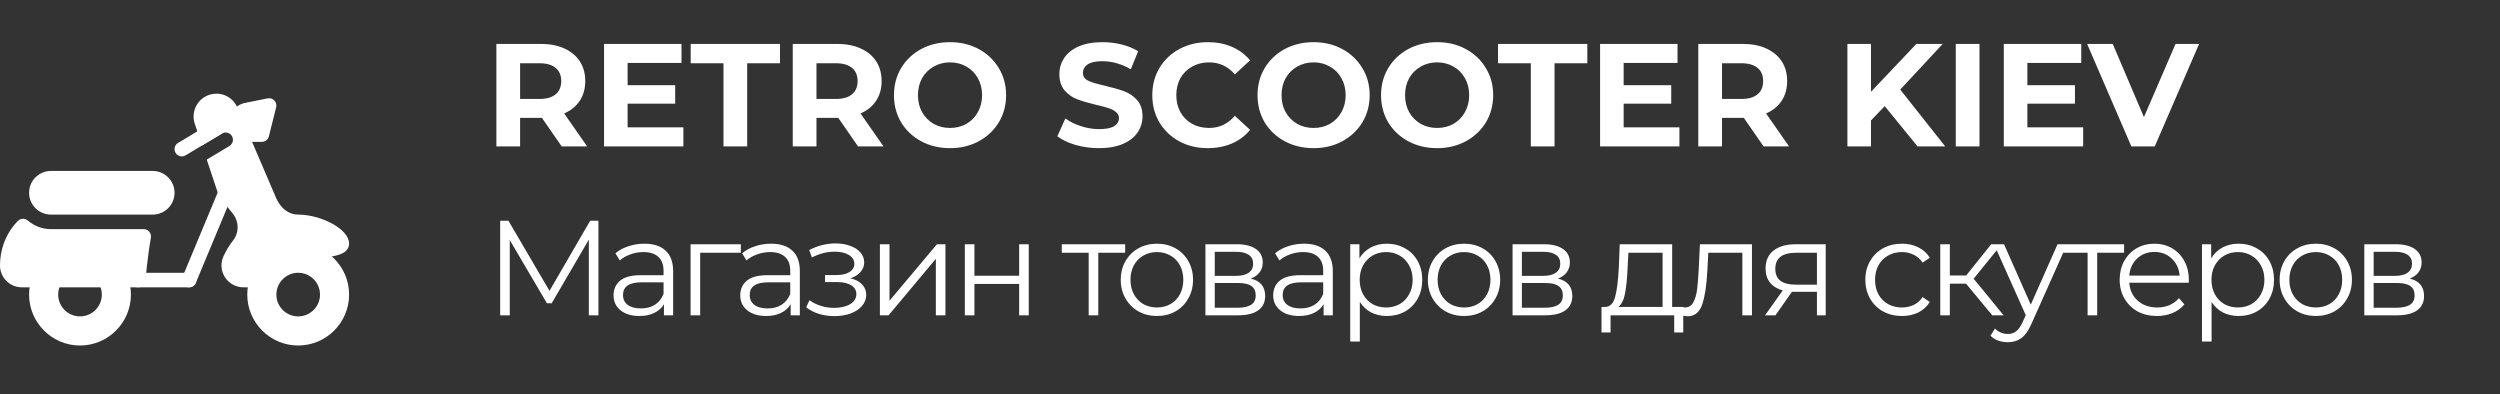 <?xml version="1.0" encoding="UTF-8"?> <svg xmlns="http://www.w3.org/2000/svg" width="222" height="35" viewBox="0 0 222 35" fill="none"><rect x="0" y="0" width="222" height="35" fill="#333333" stroke="none"/> <path d="M49.877 13L48.122 10.465H48.018H46.185V13H44.079V3.9H48.018C48.824 3.9 49.522 4.034 50.111 4.303C50.709 4.572 51.168 4.953 51.489 5.447C51.81 5.941 51.97 6.526 51.97 7.202C51.97 7.878 51.805 8.463 51.476 8.957C51.155 9.442 50.696 9.815 50.098 10.075L52.139 13H49.877ZM49.838 7.202C49.838 6.691 49.673 6.301 49.344 6.032C49.015 5.755 48.534 5.616 47.901 5.616H46.185V8.788H47.901C48.534 8.788 49.015 8.649 49.344 8.372C49.673 8.095 49.838 7.705 49.838 7.202ZM60.685 11.31V13H53.639V3.9H60.516V5.59H55.732V7.566H59.957V9.204H55.732V11.31H60.685ZM64.245 5.616H61.333V3.9H69.263V5.616H66.351V13H64.245V5.616ZM76.194 13L74.439 10.465H74.335H72.502V13H70.396V3.9H74.335C75.141 3.9 75.839 4.034 76.428 4.303C77.026 4.572 77.486 4.953 77.806 5.447C78.127 5.941 78.287 6.526 78.287 7.202C78.287 7.878 78.123 8.463 77.793 8.957C77.473 9.442 77.013 9.815 76.415 10.075L78.456 13H76.194ZM76.155 7.202C76.155 6.691 75.991 6.301 75.661 6.032C75.332 5.755 74.851 5.616 74.218 5.616H72.502V8.788H74.218C74.851 8.788 75.332 8.649 75.661 8.372C75.991 8.095 76.155 7.705 76.155 7.202ZM84.363 13.156C83.418 13.156 82.565 12.952 81.802 12.545C81.048 12.138 80.454 11.579 80.021 10.868C79.596 10.149 79.384 9.343 79.384 8.45C79.384 7.557 79.596 6.756 80.021 6.045C80.454 5.326 81.048 4.762 81.802 4.355C82.565 3.948 83.418 3.744 84.363 3.744C85.308 3.744 86.157 3.948 86.911 4.355C87.665 4.762 88.259 5.326 88.692 6.045C89.125 6.756 89.342 7.557 89.342 8.45C89.342 9.343 89.125 10.149 88.692 10.868C88.259 11.579 87.665 12.138 86.911 12.545C86.157 12.952 85.308 13.156 84.363 13.156ZM84.363 11.362C84.9 11.362 85.386 11.241 85.819 10.998C86.252 10.747 86.59 10.4 86.833 9.958C87.084 9.516 87.21 9.013 87.21 8.45C87.21 7.887 87.084 7.384 86.833 6.942C86.59 6.5 86.252 6.158 85.819 5.915C85.386 5.664 84.9 5.538 84.363 5.538C83.826 5.538 83.34 5.664 82.907 5.915C82.474 6.158 82.131 6.5 81.88 6.942C81.637 7.384 81.516 7.887 81.516 8.45C81.516 9.013 81.637 9.516 81.88 9.958C82.131 10.4 82.474 10.747 82.907 10.998C83.34 11.241 83.826 11.362 84.363 11.362ZM97.596 13.156C96.877 13.156 96.179 13.061 95.503 12.87C94.836 12.671 94.299 12.415 93.891 12.103L94.606 10.517C94.996 10.803 95.46 11.033 95.997 11.206C96.535 11.379 97.072 11.466 97.609 11.466C98.207 11.466 98.649 11.379 98.935 11.206C99.221 11.024 99.364 10.786 99.364 10.491C99.364 10.274 99.278 10.097 99.104 9.958C98.94 9.811 98.723 9.694 98.454 9.607C98.194 9.52 97.839 9.425 97.388 9.321C96.695 9.156 96.127 8.992 95.685 8.827C95.243 8.662 94.862 8.398 94.541 8.034C94.229 7.67 94.073 7.185 94.073 6.578C94.073 6.049 94.216 5.573 94.502 5.148C94.788 4.715 95.217 4.372 95.789 4.121C96.37 3.87 97.076 3.744 97.908 3.744C98.489 3.744 99.057 3.813 99.611 3.952C100.166 4.091 100.651 4.29 101.067 4.55L100.417 6.149C99.577 5.672 98.736 5.434 97.895 5.434C97.306 5.434 96.868 5.529 96.582 5.72C96.305 5.911 96.166 6.162 96.166 6.474C96.166 6.786 96.327 7.02 96.647 7.176C96.977 7.323 97.475 7.471 98.142 7.618C98.836 7.783 99.403 7.947 99.845 8.112C100.287 8.277 100.664 8.537 100.976 8.892C101.297 9.247 101.457 9.728 101.457 10.335C101.457 10.855 101.31 11.332 101.015 11.765C100.729 12.19 100.296 12.528 99.715 12.779C99.135 13.03 98.428 13.156 97.596 13.156ZM107.251 13.156C106.324 13.156 105.483 12.957 104.729 12.558C103.984 12.151 103.395 11.592 102.961 10.881C102.537 10.162 102.324 9.351 102.324 8.45C102.324 7.549 102.537 6.743 102.961 6.032C103.395 5.313 103.984 4.754 104.729 4.355C105.483 3.948 106.328 3.744 107.264 3.744C108.053 3.744 108.764 3.883 109.396 4.16C110.038 4.437 110.575 4.836 111.008 5.356L109.656 6.604C109.041 5.893 108.278 5.538 107.368 5.538C106.805 5.538 106.302 5.664 105.86 5.915C105.418 6.158 105.072 6.5 104.82 6.942C104.578 7.384 104.456 7.887 104.456 8.45C104.456 9.013 104.578 9.516 104.82 9.958C105.072 10.4 105.418 10.747 105.86 10.998C106.302 11.241 106.805 11.362 107.368 11.362C108.278 11.362 109.041 11.002 109.656 10.283L111.008 11.531C110.575 12.06 110.038 12.463 109.396 12.74C108.755 13.017 108.04 13.156 107.251 13.156ZM116.647 13.156C115.702 13.156 114.849 12.952 114.086 12.545C113.332 12.138 112.738 11.579 112.305 10.868C111.88 10.149 111.668 9.343 111.668 8.45C111.668 7.557 111.88 6.756 112.305 6.045C112.738 5.326 113.332 4.762 114.086 4.355C114.849 3.948 115.702 3.744 116.647 3.744C117.592 3.744 118.441 3.948 119.195 4.355C119.949 4.762 120.543 5.326 120.976 6.045C121.409 6.756 121.626 7.557 121.626 8.45C121.626 9.343 121.409 10.149 120.976 10.868C120.543 11.579 119.949 12.138 119.195 12.545C118.441 12.952 117.592 13.156 116.647 13.156ZM116.647 11.362C117.184 11.362 117.67 11.241 118.103 10.998C118.536 10.747 118.874 10.4 119.117 9.958C119.368 9.516 119.494 9.013 119.494 8.45C119.494 7.887 119.368 7.384 119.117 6.942C118.874 6.5 118.536 6.158 118.103 5.915C117.67 5.664 117.184 5.538 116.647 5.538C116.11 5.538 115.624 5.664 115.191 5.915C114.758 6.158 114.415 6.5 114.164 6.942C113.921 7.384 113.8 7.887 113.8 8.45C113.8 9.013 113.921 9.516 114.164 9.958C114.415 10.4 114.758 10.747 115.191 10.998C115.624 11.241 116.11 11.362 116.647 11.362ZM127.616 13.156C126.671 13.156 125.818 12.952 125.055 12.545C124.301 12.138 123.707 11.579 123.274 10.868C122.849 10.149 122.637 9.343 122.637 8.45C122.637 7.557 122.849 6.756 123.274 6.045C123.707 5.326 124.301 4.762 125.055 4.355C125.818 3.948 126.671 3.744 127.616 3.744C128.561 3.744 129.41 3.948 130.164 4.355C130.918 4.762 131.512 5.326 131.945 6.045C132.378 6.756 132.595 7.557 132.595 8.45C132.595 9.343 132.378 10.149 131.945 10.868C131.512 11.579 130.918 12.138 130.164 12.545C129.41 12.952 128.561 13.156 127.616 13.156ZM127.616 11.362C128.153 11.362 128.639 11.241 129.072 10.998C129.505 10.747 129.843 10.4 130.086 9.958C130.337 9.516 130.463 9.013 130.463 8.45C130.463 7.887 130.337 7.384 130.086 6.942C129.843 6.5 129.505 6.158 129.072 5.915C128.639 5.664 128.153 5.538 127.616 5.538C127.079 5.538 126.593 5.664 126.16 5.915C125.727 6.158 125.384 6.5 125.133 6.942C124.89 7.384 124.769 7.887 124.769 8.45C124.769 9.013 124.89 9.516 125.133 9.958C125.384 10.4 125.727 10.747 126.16 10.998C126.593 11.241 127.079 11.362 127.616 11.362ZM135.936 5.616H133.024V3.9H140.954V5.616H138.042V13H135.936V5.616ZM149.133 11.31V13H142.087V3.9H148.964V5.59H144.18V7.566H148.405V9.204H144.18V11.31H149.133ZM156.606 13L154.851 10.465H154.747H152.914V13H150.808V3.9H154.747C155.553 3.9 156.251 4.034 156.84 4.303C157.438 4.572 157.898 4.953 158.218 5.447C158.539 5.941 158.699 6.526 158.699 7.202C158.699 7.878 158.535 8.463 158.205 8.957C157.885 9.442 157.425 9.815 156.827 10.075L158.868 13H156.606ZM156.567 7.202C156.567 6.691 156.403 6.301 156.073 6.032C155.744 5.755 155.263 5.616 154.63 5.616H152.914V8.788H154.63C155.263 8.788 155.744 8.649 156.073 8.372C156.403 8.095 156.567 7.705 156.567 7.202ZM167.365 9.425L166.143 10.699V13H164.05V3.9H166.143V8.151L170.173 3.9H172.513L168.743 7.956L172.734 13H170.277L167.365 9.425ZM173.673 3.9H175.779V13H173.673V3.9ZM184.984 11.31V13H177.938V3.9H184.815V5.59H180.031V7.566H184.256V9.204H180.031V11.31H184.984ZM195.282 3.9L191.343 13H189.263L185.337 3.9H187.612L190.381 10.4L193.189 3.9H195.282Z" fill="white"></path> <path d="M53.14 19.6V28H52.288V21.28L48.988 26.932H48.568L45.268 21.316V28H44.416V19.6H45.148L48.796 25.828L52.408 19.6H53.14ZM57.219 21.64C58.043 21.64 58.675 21.848 59.115 22.264C59.555 22.672 59.775 23.28 59.775 24.088V28H58.959V27.016C58.767 27.344 58.483 27.6 58.107 27.784C57.739 27.968 57.299 28.06 56.787 28.06C56.083 28.06 55.523 27.892 55.107 27.556C54.691 27.22 54.483 26.776 54.483 26.224C54.483 25.688 54.675 25.256 55.059 24.928C55.451 24.6 56.071 24.436 56.919 24.436H58.923V24.052C58.923 23.508 58.771 23.096 58.467 22.816C58.163 22.528 57.719 22.384 57.135 22.384C56.735 22.384 56.351 22.452 55.983 22.588C55.615 22.716 55.299 22.896 55.035 23.128L54.651 22.492C54.971 22.22 55.355 22.012 55.803 21.868C56.251 21.716 56.723 21.64 57.219 21.64ZM56.919 27.388C57.399 27.388 57.811 27.28 58.155 27.064C58.499 26.84 58.755 26.52 58.923 26.104V25.072H56.943C55.863 25.072 55.323 25.448 55.323 26.2C55.323 26.568 55.463 26.86 55.743 27.076C56.023 27.284 56.415 27.388 56.919 27.388ZM65.787 22.444H62.175V28H61.323V21.688H65.787V22.444ZM68.47 21.64C69.294 21.64 69.926 21.848 70.366 22.264C70.806 22.672 71.026 23.28 71.026 24.088V28H70.21V27.016C70.018 27.344 69.734 27.6 69.358 27.784C68.99 27.968 68.55 28.06 68.038 28.06C67.334 28.06 66.774 27.892 66.358 27.556C65.942 27.22 65.734 26.776 65.734 26.224C65.734 25.688 65.926 25.256 66.31 24.928C66.702 24.6 67.322 24.436 68.17 24.436H70.174V24.052C70.174 23.508 70.022 23.096 69.718 22.816C69.414 22.528 68.97 22.384 68.386 22.384C67.986 22.384 67.602 22.452 67.234 22.588C66.866 22.716 66.55 22.896 66.286 23.128L65.902 22.492C66.222 22.22 66.606 22.012 67.054 21.868C67.502 21.716 67.974 21.64 68.47 21.64ZM68.17 27.388C68.65 27.388 69.062 27.28 69.406 27.064C69.75 26.84 70.006 26.52 70.174 26.104V25.072H68.194C67.114 25.072 66.574 25.448 66.574 26.2C66.574 26.568 66.714 26.86 66.994 27.076C67.274 27.284 67.666 27.388 68.17 27.388ZM75.517 24.712C75.965 24.816 76.309 24.996 76.549 25.252C76.797 25.508 76.921 25.82 76.921 26.188C76.921 26.556 76.793 26.884 76.537 27.172C76.289 27.46 75.949 27.684 75.517 27.844C75.085 27.996 74.609 28.072 74.089 28.072C73.633 28.072 73.185 28.008 72.745 27.88C72.305 27.744 71.921 27.548 71.593 27.292L71.881 26.656C72.169 26.872 72.505 27.04 72.889 27.16C73.273 27.28 73.661 27.34 74.053 27.34C74.637 27.34 75.113 27.232 75.481 27.016C75.857 26.792 76.045 26.492 76.045 26.116C76.045 25.78 75.893 25.52 75.589 25.336C75.285 25.144 74.869 25.048 74.341 25.048H73.261V24.424H74.293C74.765 24.424 75.145 24.336 75.433 24.16C75.721 23.976 75.865 23.732 75.865 23.428C75.865 23.092 75.701 22.828 75.373 22.636C75.053 22.444 74.633 22.348 74.113 22.348C73.433 22.348 72.761 22.52 72.097 22.864L71.857 22.204C72.609 21.812 73.389 21.616 74.197 21.616C74.677 21.616 75.109 21.688 75.493 21.832C75.885 21.968 76.189 22.164 76.405 22.42C76.629 22.676 76.741 22.972 76.741 23.308C76.741 23.628 76.629 23.912 76.405 24.16C76.189 24.408 75.893 24.592 75.517 24.712ZM78.135 21.688H78.987V26.704L83.199 21.688H83.955V28H83.103V22.984L78.903 28H78.135V21.688ZM85.677 21.688H86.529V24.484H90.501V21.688H91.353V28H90.501V25.216H86.529V28H85.677V21.688ZM99.915 22.444H97.527V28H96.675V22.444H94.287V21.688H99.915V22.444ZM102.738 28.06C102.13 28.06 101.582 27.924 101.094 27.652C100.606 27.372 100.222 26.988 99.942 26.5C99.662 26.012 99.522 25.46 99.522 24.844C99.522 24.228 99.662 23.676 99.942 23.188C100.222 22.7 100.606 22.32 101.094 22.048C101.582 21.776 102.13 21.64 102.738 21.64C103.346 21.64 103.894 21.776 104.382 22.048C104.87 22.32 105.25 22.7 105.522 23.188C105.802 23.676 105.942 24.228 105.942 24.844C105.942 25.46 105.802 26.012 105.522 26.5C105.25 26.988 104.87 27.372 104.382 27.652C103.894 27.924 103.346 28.06 102.738 28.06ZM102.738 27.304C103.186 27.304 103.586 27.204 103.938 27.004C104.298 26.796 104.578 26.504 104.778 26.128C104.978 25.752 105.078 25.324 105.078 24.844C105.078 24.364 104.978 23.936 104.778 23.56C104.578 23.184 104.298 22.896 103.938 22.696C103.586 22.488 103.186 22.384 102.738 22.384C102.29 22.384 101.886 22.488 101.526 22.696C101.174 22.896 100.894 23.184 100.686 23.56C100.486 23.936 100.386 24.364 100.386 24.844C100.386 25.324 100.486 25.752 100.686 26.128C100.894 26.504 101.174 26.796 101.526 27.004C101.886 27.204 102.29 27.304 102.738 27.304ZM111.063 24.736C111.919 24.936 112.347 25.452 112.347 26.284C112.347 26.836 112.143 27.26 111.735 27.556C111.327 27.852 110.719 28 109.911 28H107.043V21.688H109.827C110.547 21.688 111.111 21.828 111.519 22.108C111.927 22.388 112.131 22.788 112.131 23.308C112.131 23.652 112.035 23.948 111.843 24.196C111.659 24.436 111.399 24.616 111.063 24.736ZM107.871 24.496H109.767C110.255 24.496 110.627 24.404 110.883 24.22C111.147 24.036 111.279 23.768 111.279 23.416C111.279 23.064 111.147 22.8 110.883 22.624C110.627 22.448 110.255 22.36 109.767 22.36H107.871V24.496ZM109.875 27.328C110.419 27.328 110.827 27.24 111.099 27.064C111.371 26.888 111.507 26.612 111.507 26.236C111.507 25.86 111.383 25.584 111.135 25.408C110.887 25.224 110.495 25.132 109.959 25.132H107.871V27.328H109.875ZM115.796 21.64C116.62 21.64 117.252 21.848 117.692 22.264C118.132 22.672 118.352 23.28 118.352 24.088V28H117.536V27.016C117.344 27.344 117.06 27.6 116.684 27.784C116.316 27.968 115.876 28.06 115.364 28.06C114.66 28.06 114.1 27.892 113.684 27.556C113.268 27.22 113.06 26.776 113.06 26.224C113.06 25.688 113.252 25.256 113.636 24.928C114.028 24.6 114.648 24.436 115.496 24.436H117.5V24.052C117.5 23.508 117.348 23.096 117.044 22.816C116.74 22.528 116.296 22.384 115.712 22.384C115.312 22.384 114.928 22.452 114.56 22.588C114.192 22.716 113.876 22.896 113.612 23.128L113.228 22.492C113.548 22.22 113.932 22.012 114.38 21.868C114.828 21.716 115.3 21.64 115.796 21.64ZM115.496 27.388C115.976 27.388 116.388 27.28 116.732 27.064C117.076 26.84 117.332 26.52 117.5 26.104V25.072H115.52C114.44 25.072 113.9 25.448 113.9 26.2C113.9 26.568 114.04 26.86 114.32 27.076C114.6 27.284 114.992 27.388 115.496 27.388ZM123.152 21.64C123.744 21.64 124.28 21.776 124.76 22.048C125.24 22.312 125.616 22.688 125.888 23.176C126.16 23.664 126.296 24.22 126.296 24.844C126.296 25.476 126.16 26.036 125.888 26.524C125.616 27.012 125.24 27.392 124.76 27.664C124.288 27.928 123.752 28.06 123.152 28.06C122.64 28.06 122.176 27.956 121.76 27.748C121.352 27.532 121.016 27.22 120.752 26.812V30.328H119.9V21.688H120.716V22.936C120.972 22.52 121.308 22.2 121.724 21.976C122.148 21.752 122.624 21.64 123.152 21.64ZM123.092 27.304C123.532 27.304 123.932 27.204 124.292 27.004C124.652 26.796 124.932 26.504 125.132 26.128C125.34 25.752 125.444 25.324 125.444 24.844C125.444 24.364 125.34 23.94 125.132 23.572C124.932 23.196 124.652 22.904 124.292 22.696C123.932 22.488 123.532 22.384 123.092 22.384C122.644 22.384 122.24 22.488 121.88 22.696C121.528 22.904 121.248 23.196 121.04 23.572C120.84 23.94 120.74 24.364 120.74 24.844C120.74 25.324 120.84 25.752 121.04 26.128C121.248 26.504 121.528 26.796 121.88 27.004C122.24 27.204 122.644 27.304 123.092 27.304ZM130.011 28.06C129.403 28.06 128.855 27.924 128.367 27.652C127.879 27.372 127.495 26.988 127.215 26.5C126.935 26.012 126.795 25.46 126.795 24.844C126.795 24.228 126.935 23.676 127.215 23.188C127.495 22.7 127.879 22.32 128.367 22.048C128.855 21.776 129.403 21.64 130.011 21.64C130.619 21.64 131.167 21.776 131.655 22.048C132.143 22.32 132.523 22.7 132.795 23.188C133.075 23.676 133.215 24.228 133.215 24.844C133.215 25.46 133.075 26.012 132.795 26.5C132.523 26.988 132.143 27.372 131.655 27.652C131.167 27.924 130.619 28.06 130.011 28.06ZM130.011 27.304C130.459 27.304 130.859 27.204 131.211 27.004C131.571 26.796 131.851 26.504 132.051 26.128C132.251 25.752 132.351 25.324 132.351 24.844C132.351 24.364 132.251 23.936 132.051 23.56C131.851 23.184 131.571 22.896 131.211 22.696C130.859 22.488 130.459 22.384 130.011 22.384C129.563 22.384 129.159 22.488 128.799 22.696C128.447 22.896 128.167 23.184 127.959 23.56C127.759 23.936 127.659 24.364 127.659 24.844C127.659 25.324 127.759 25.752 127.959 26.128C128.167 26.504 128.447 26.796 128.799 27.004C129.159 27.204 129.563 27.304 130.011 27.304ZM138.336 24.736C139.192 24.936 139.62 25.452 139.62 26.284C139.62 26.836 139.416 27.26 139.008 27.556C138.6 27.852 137.992 28 137.184 28H134.316V21.688H137.1C137.82 21.688 138.384 21.828 138.792 22.108C139.2 22.388 139.404 22.788 139.404 23.308C139.404 23.652 139.308 23.948 139.116 24.196C138.932 24.436 138.672 24.616 138.336 24.736ZM135.144 24.496H137.04C137.528 24.496 137.9 24.404 138.156 24.22C138.42 24.036 138.552 23.768 138.552 23.416C138.552 23.064 138.42 22.8 138.156 22.624C137.9 22.448 137.528 22.36 137.04 22.36H135.144V24.496ZM137.148 27.328C137.692 27.328 138.1 27.24 138.372 27.064C138.644 26.888 138.78 26.612 138.78 26.236C138.78 25.86 138.656 25.584 138.408 25.408C138.16 25.224 137.768 25.132 137.232 25.132H135.144V27.328H137.148ZM149.473 27.256V29.524H148.669V28H143.017V29.524H142.213V27.256H142.573C142.997 27.232 143.285 26.92 143.437 26.32C143.589 25.72 143.693 24.88 143.749 23.8L143.833 21.688H148.489V27.256H149.473ZM144.529 23.848C144.489 24.744 144.413 25.484 144.301 26.068C144.189 26.644 143.989 27.04 143.701 27.256H147.637V22.444H144.601L144.529 23.848ZM155.573 21.688V28H154.721V22.444H151.697L151.613 24.004C151.549 25.316 151.397 26.324 151.157 27.028C150.917 27.732 150.489 28.084 149.873 28.084C149.705 28.084 149.501 28.052 149.261 27.988L149.321 27.256C149.465 27.288 149.565 27.304 149.621 27.304C149.949 27.304 150.197 27.152 150.365 26.848C150.533 26.544 150.645 26.168 150.701 25.72C150.757 25.272 150.805 24.68 150.845 23.944L150.953 21.688H155.573ZM162.123 21.688V28H161.343V25.912H159.363H159.123L157.659 28H156.735L158.307 25.792C157.819 25.656 157.443 25.424 157.179 25.096C156.915 24.768 156.783 24.352 156.783 23.848C156.783 23.144 157.023 22.608 157.503 22.24C157.983 21.872 158.639 21.688 159.471 21.688H162.123ZM157.647 23.872C157.647 24.808 158.243 25.276 159.435 25.276H161.343V22.444H159.495C158.263 22.444 157.647 22.92 157.647 23.872ZM168.893 28.06C168.269 28.06 167.709 27.924 167.213 27.652C166.725 27.38 166.341 27 166.061 26.512C165.781 26.016 165.641 25.46 165.641 24.844C165.641 24.228 165.781 23.676 166.061 23.188C166.341 22.7 166.725 22.32 167.213 22.048C167.709 21.776 168.269 21.64 168.893 21.64C169.437 21.64 169.921 21.748 170.345 21.964C170.777 22.172 171.117 22.48 171.365 22.888L170.729 23.32C170.521 23.008 170.257 22.776 169.937 22.624C169.617 22.464 169.269 22.384 168.893 22.384C168.437 22.384 168.025 22.488 167.657 22.696C167.297 22.896 167.013 23.184 166.805 23.56C166.605 23.936 166.505 24.364 166.505 24.844C166.505 25.332 166.605 25.764 166.805 26.14C167.013 26.508 167.297 26.796 167.657 27.004C168.025 27.204 168.437 27.304 168.893 27.304C169.269 27.304 169.617 27.228 169.937 27.076C170.257 26.924 170.521 26.692 170.729 26.38L171.365 26.812C171.117 27.22 170.777 27.532 170.345 27.748C169.913 27.956 169.429 28.06 168.893 28.06ZM174.587 25.192H173.147V28H172.295V21.688H173.147V24.46H174.599L176.819 21.688H177.743L175.259 24.748L177.923 28H176.915L174.587 25.192ZM183.549 21.688L180.393 28.756C180.137 29.348 179.841 29.768 179.505 30.016C179.169 30.264 178.765 30.388 178.293 30.388C177.989 30.388 177.705 30.34 177.441 30.244C177.177 30.148 176.949 30.004 176.757 29.812L177.153 29.176C177.473 29.496 177.857 29.656 178.305 29.656C178.593 29.656 178.837 29.576 179.037 29.416C179.245 29.256 179.437 28.984 179.613 28.6L179.889 27.988L177.069 21.688H177.957L180.333 27.052L182.709 21.688H183.549ZM188.619 22.444H186.231V28H185.379V22.444H182.991V21.688H188.619V22.444ZM194.358 25.108H189.078C189.126 25.764 189.378 26.296 189.834 26.704C190.29 27.104 190.866 27.304 191.562 27.304C191.954 27.304 192.314 27.236 192.642 27.1C192.97 26.956 193.254 26.748 193.494 26.476L193.974 27.028C193.694 27.364 193.342 27.62 192.918 27.796C192.502 27.972 192.042 28.06 191.538 28.06C190.89 28.06 190.314 27.924 189.81 27.652C189.314 27.372 188.926 26.988 188.646 26.5C188.366 26.012 188.226 25.46 188.226 24.844C188.226 24.228 188.358 23.676 188.622 23.188C188.894 22.7 189.262 22.32 189.726 22.048C190.198 21.776 190.726 21.64 191.31 21.64C191.894 21.64 192.418 21.776 192.882 22.048C193.346 22.32 193.71 22.7 193.974 23.188C194.238 23.668 194.37 24.22 194.37 24.844L194.358 25.108ZM191.31 22.372C190.702 22.372 190.19 22.568 189.774 22.96C189.366 23.344 189.134 23.848 189.078 24.472H193.554C193.498 23.848 193.262 23.344 192.846 22.96C192.438 22.568 191.926 22.372 191.31 22.372ZM198.788 21.64C199.38 21.64 199.916 21.776 200.396 22.048C200.876 22.312 201.252 22.688 201.524 23.176C201.796 23.664 201.932 24.22 201.932 24.844C201.932 25.476 201.796 26.036 201.524 26.524C201.252 27.012 200.876 27.392 200.396 27.664C199.924 27.928 199.388 28.06 198.788 28.06C198.276 28.06 197.812 27.956 197.396 27.748C196.988 27.532 196.652 27.22 196.388 26.812V30.328H195.536V21.688H196.352V22.936C196.608 22.52 196.944 22.2 197.36 21.976C197.784 21.752 198.26 21.64 198.788 21.64ZM198.728 27.304C199.168 27.304 199.568 27.204 199.928 27.004C200.288 26.796 200.568 26.504 200.768 26.128C200.976 25.752 201.08 25.324 201.08 24.844C201.08 24.364 200.976 23.94 200.768 23.572C200.568 23.196 200.288 22.904 199.928 22.696C199.568 22.488 199.168 22.384 198.728 22.384C198.28 22.384 197.876 22.488 197.516 22.696C197.164 22.904 196.884 23.196 196.676 23.572C196.476 23.94 196.376 24.364 196.376 24.844C196.376 25.324 196.476 25.752 196.676 26.128C196.884 26.504 197.164 26.796 197.516 27.004C197.876 27.204 198.28 27.304 198.728 27.304ZM205.647 28.06C205.039 28.06 204.491 27.924 204.003 27.652C203.515 27.372 203.131 26.988 202.851 26.5C202.571 26.012 202.431 25.46 202.431 24.844C202.431 24.228 202.571 23.676 202.851 23.188C203.131 22.7 203.515 22.32 204.003 22.048C204.491 21.776 205.039 21.64 205.647 21.64C206.255 21.64 206.803 21.776 207.291 22.048C207.779 22.32 208.159 22.7 208.431 23.188C208.711 23.676 208.851 24.228 208.851 24.844C208.851 25.46 208.711 26.012 208.431 26.5C208.159 26.988 207.779 27.372 207.291 27.652C206.803 27.924 206.255 28.06 205.647 28.06ZM205.647 27.304C206.095 27.304 206.495 27.204 206.847 27.004C207.207 26.796 207.487 26.504 207.687 26.128C207.887 25.752 207.987 25.324 207.987 24.844C207.987 24.364 207.887 23.936 207.687 23.56C207.487 23.184 207.207 22.896 206.847 22.696C206.495 22.488 206.095 22.384 205.647 22.384C205.199 22.384 204.795 22.488 204.435 22.696C204.083 22.896 203.803 23.184 203.595 23.56C203.395 23.936 203.295 24.364 203.295 24.844C203.295 25.324 203.395 25.752 203.595 26.128C203.803 26.504 204.083 26.796 204.435 27.004C204.795 27.204 205.199 27.304 205.647 27.304ZM213.972 24.736C214.828 24.936 215.256 25.452 215.256 26.284C215.256 26.836 215.052 27.26 214.644 27.556C214.236 27.852 213.628 28 212.82 28H209.952V21.688H212.736C213.456 21.688 214.02 21.828 214.428 22.108C214.836 22.388 215.04 22.788 215.04 23.308C215.04 23.652 214.944 23.948 214.752 24.196C214.568 24.436 214.308 24.616 213.972 24.736ZM210.78 24.496H212.676C213.164 24.496 213.536 24.404 213.792 24.22C214.056 24.036 214.188 23.768 214.188 23.416C214.188 23.064 214.056 22.8 213.792 22.624C213.536 22.448 213.164 22.36 212.676 22.36H210.78V24.496ZM212.784 27.328C213.328 27.328 213.736 27.24 214.008 27.064C214.28 26.888 214.416 26.612 214.416 26.236C214.416 25.86 214.292 25.584 214.044 25.408C213.796 25.224 213.404 25.132 212.868 25.132H210.78V27.328H212.784Z" fill="white"></path> <g clip-path="url(#clip0)"> <path d="M26.479 21.639C23.986 21.639 21.958 23.667 21.958 26.16C21.958 28.653 23.986 30.681 26.479 30.681C28.972 30.681 31 28.653 31 26.16C31 23.667 28.972 21.639 26.479 21.639ZM26.479 28.097C25.411 28.097 24.542 27.228 24.542 26.16C24.542 25.092 25.411 24.222 26.479 24.222C27.547 24.222 28.417 25.092 28.417 26.16C28.417 27.228 27.547 28.097 26.479 28.097Z" fill="white"></path> <path d="M11.351 24.652C11.261 24.394 11.017 24.222 10.743 24.222H7.104C8.172 24.222 9.042 25.092 9.042 26.16C9.042 27.228 8.172 28.097 7.104 28.097C6.036 28.097 5.167 27.228 5.167 26.16C5.167 25.092 6.036 24.222 7.104 24.222H3.467C3.193 24.222 2.949 24.394 2.858 24.652C2.672 25.174 2.583 25.666 2.583 26.16C2.583 28.653 4.611 30.681 7.104 30.681C9.597 30.681 11.625 28.653 11.625 26.16C11.625 25.666 11.536 25.174 11.351 24.652Z" fill="white"></path> <path d="M13.562 15.181H4.521C3.453 15.181 2.583 16.05 2.583 17.118C2.583 18.186 3.453 19.056 4.521 19.056H13.562C14.631 19.056 15.5 18.186 15.5 17.118C15.5 16.05 14.631 15.181 13.562 15.181Z" fill="white"></path> <path d="M20.27 16.521C19.942 16.386 19.564 16.54 19.425 16.869L16.196 24.619C16.059 24.948 16.214 25.327 16.544 25.464C16.625 25.499 16.709 25.514 16.792 25.514C17.045 25.514 17.284 25.364 17.389 25.116L20.618 17.366C20.755 17.037 20.599 16.658 20.27 16.521Z" fill="white"></path> <path d="M13.256 20.577C13.134 20.431 12.953 20.347 12.762 20.347H4.521C3.77 20.347 3.057 20.081 2.458 19.578C2.196 19.358 1.807 19.38 1.572 19.629C1.449 19.758 1.334 19.891 1.227 20.022C0.435 20.996 0 22.258 0 23.577C0 24.645 0.869 25.514 1.938 25.514H12.271C12.607 25.514 12.887 25.257 12.914 24.922C12.915 24.902 13.09 22.866 13.399 21.104C13.431 20.917 13.379 20.723 13.256 20.577Z" fill="white"></path> <path d="M21.887 9.771C21.239 9.9 20.851 10.568 21.061 11.195L21.063 11.201C21.212 11.649 21.632 11.951 22.104 11.951H23.25L23.896 9.368L21.887 9.771Z" fill="white"></path> <path d="M24.363 8.923C24.21 8.762 23.985 8.691 23.769 8.735L21.759 9.137C21.268 9.235 20.844 9.54 20.593 9.973C20.342 10.405 20.29 10.925 20.45 11.405C20.687 12.118 21.352 12.598 22.104 12.598H23.25C23.546 12.598 23.804 12.396 23.877 12.108L24.522 9.525C24.576 9.31 24.516 9.083 24.363 8.923ZM22.746 11.306H22.104C21.909 11.306 21.736 11.18 21.673 10.989C21.616 10.821 21.672 10.686 21.71 10.62C21.748 10.554 21.838 10.438 22.013 10.403L23.021 10.201L22.746 11.306Z" fill="white"></path> <path d="M26.479 19.056C25.083 19.056 24.525 17.603 24.489 17.51L21.076 9.546C20.683 8.628 19.698 8.14 18.724 8.38C18.179 8.516 17.711 8.877 17.441 9.369C17.171 9.862 17.117 10.451 17.295 10.984L17.94 12.919L19.707 11.858C20.014 11.675 20.41 11.774 20.593 12.079C20.776 12.386 20.677 12.782 20.372 12.966L18.36 14.173L19.409 17.321C19.433 17.393 19.469 17.46 19.516 17.52L20.673 18.968C21.234 19.668 21.248 20.642 20.709 21.338C20.344 21.81 20.049 22.298 19.832 22.789C19.567 23.389 19.623 24.078 19.983 24.629C20.344 25.182 20.952 25.513 21.61 25.513H22.604C22.961 25.513 23.25 25.223 23.25 24.867C23.25 24.734 23.201 24.618 23.131 24.515L25.951 22.636C26.063 22.804 26.243 22.924 26.461 22.931C27.763 22.971 30.052 22.931 30.718 22.284C30.901 22.107 31 21.877 31 21.639C31 20.309 28.453 19.056 26.479 19.056Z" fill="white"></path> <path d="M19.928 10.973C19.744 10.668 19.349 10.567 19.042 10.752L15.812 12.689C15.508 12.873 15.408 13.269 15.592 13.575C15.713 13.778 15.926 13.889 16.146 13.889C16.259 13.889 16.374 13.859 16.478 13.796L19.707 11.859C20.012 11.675 20.111 11.277 19.928 10.973Z" fill="white"></path> <path d="M16.792 24.222H12.271C11.914 24.222 11.625 24.512 11.625 24.868C11.625 25.225 11.914 25.514 12.271 25.514H16.792C17.148 25.514 17.437 25.225 17.437 24.868C17.437 24.512 17.148 24.222 16.792 24.222Z" fill="white"></path> </g> <defs> <clipPath id="clip0"> <rect width="31" height="31" fill="white" transform="translate(0 4)"></rect> </clipPath> </defs> </svg> 